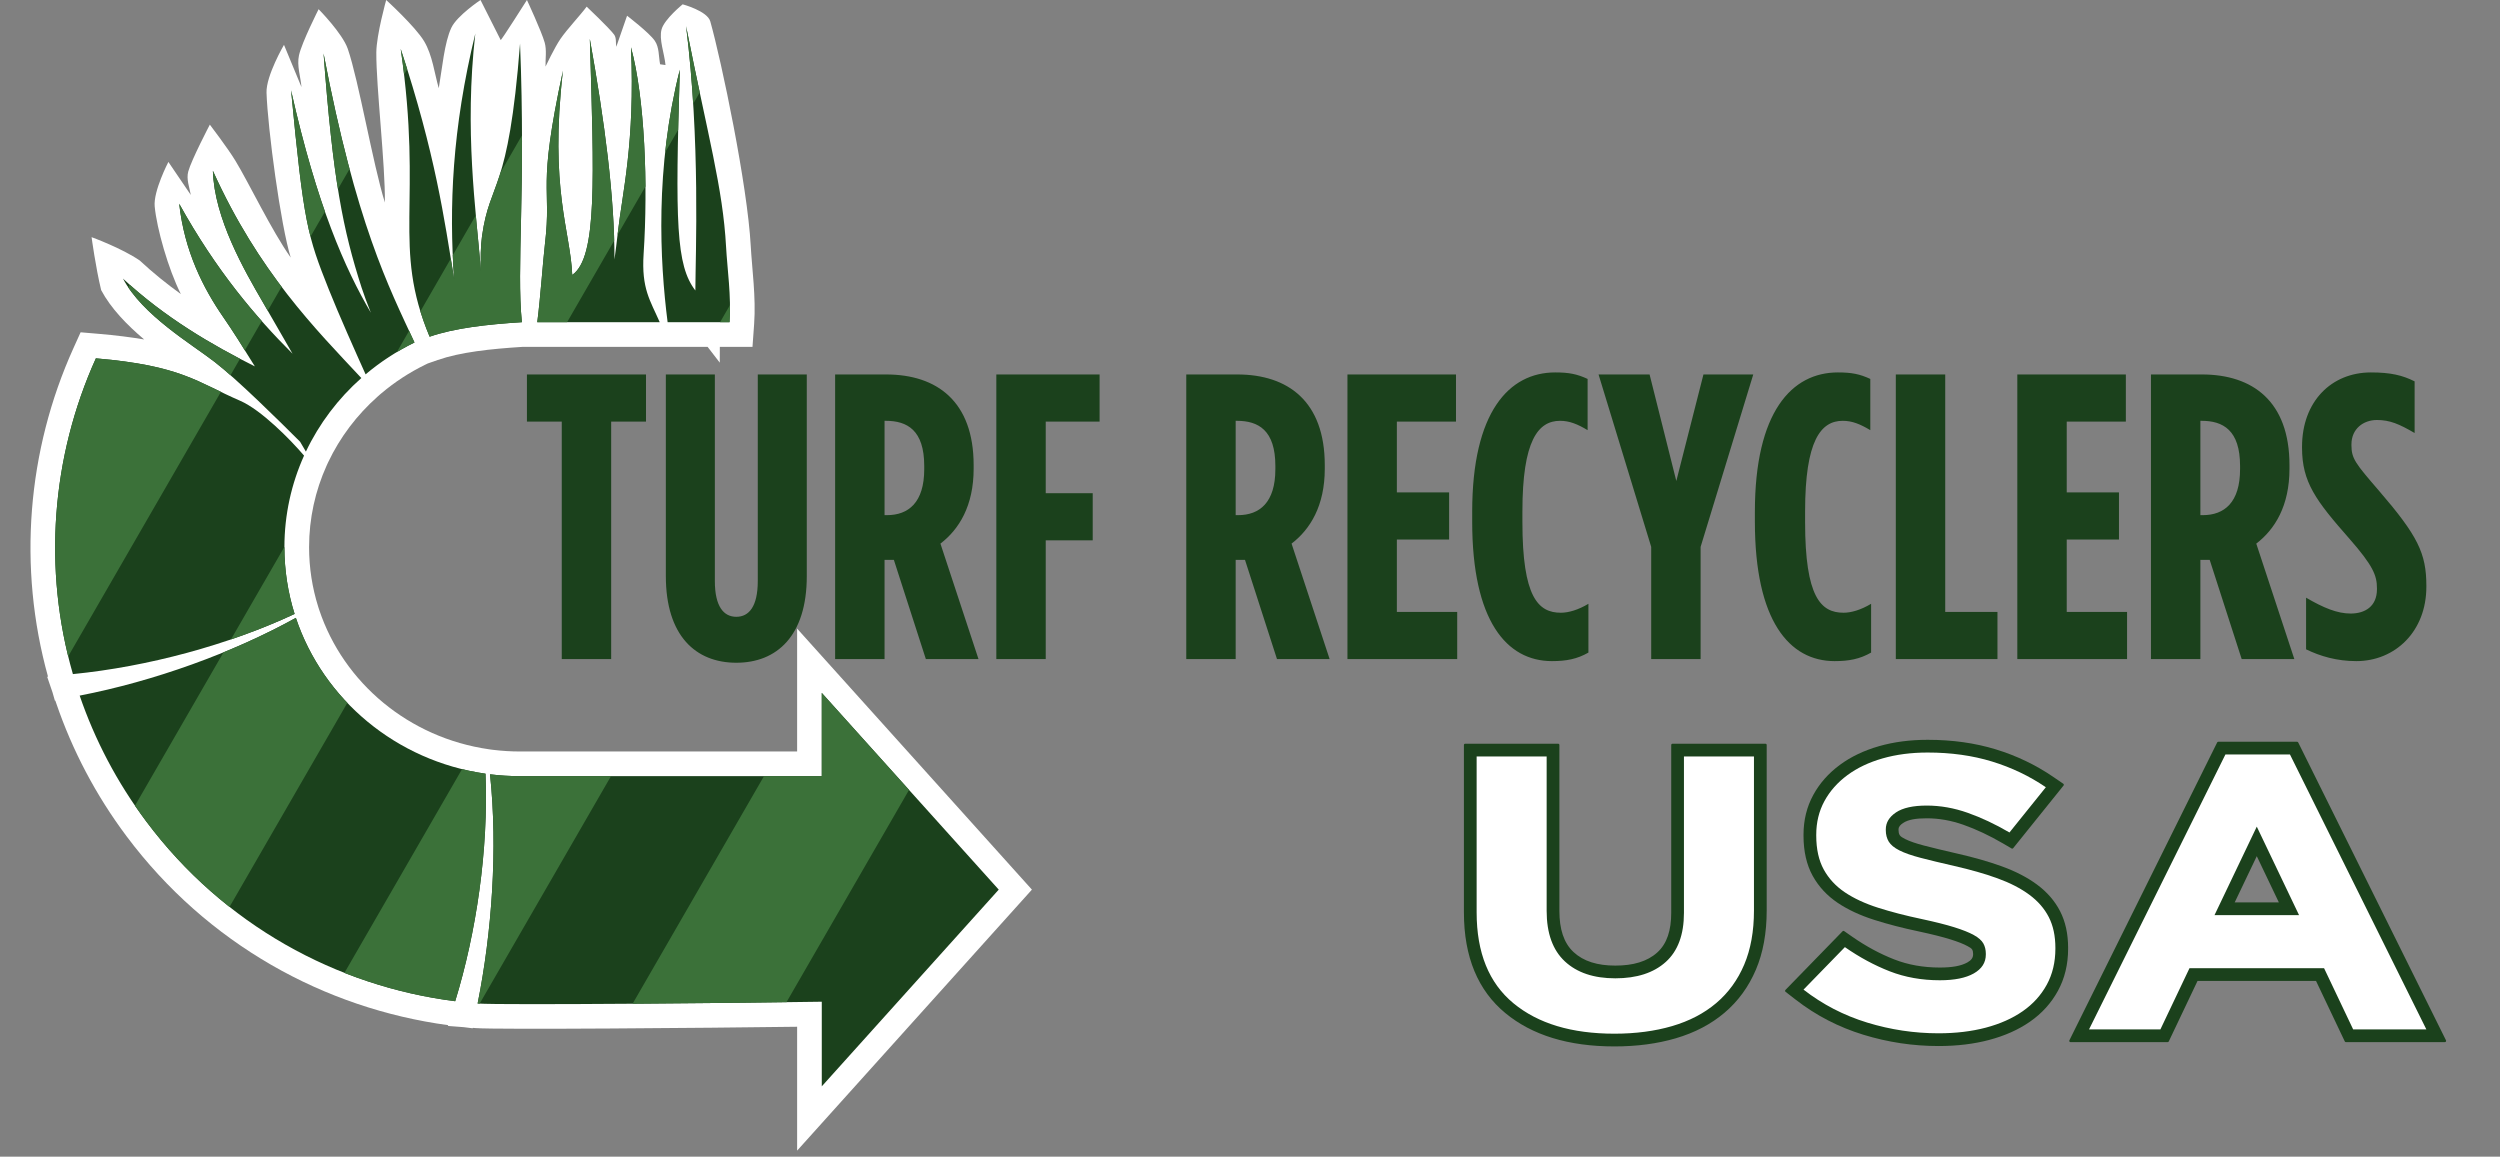 <svg xmlns="http://www.w3.org/2000/svg" xmlns:xlink="http://www.w3.org/1999/xlink" xmlns:serif="http://www.serif.com/" width="100%" height="100%" viewBox="0 0 750 347" xml:space="preserve" style="fill-rule:evenodd;clip-rule:evenodd;stroke-linejoin:round;stroke-miterlimit:2;"><rect x="0" y="0" width="750" height="347" fill="#808080" stroke="none"/><rect id="Potential-final-USA-2" serif:id="Potential final USA 2" x="0" y="0" width="750" height="346.376" style="fill:none;"></rect><clipPath id="_clip1"><rect x="0" y="0" width="750" height="346.376"></rect></clipPath><g clip-path="url(#_clip1)"><path d="M43.246,101.841c-5.15,-4.364 -10.006,-9.344 -12.898,-14.808c-1.671,-6.909 -2.874,-15.886 -2.874,-15.886c0,0 9.082,3.308 14.457,7.012c3.96,3.69 8.104,7.023 12.317,10.052c-3.777,-7.513 -7.219,-19.671 -7.841,-26.277c-0.437,-4.636 4.107,-13.354 4.107,-13.354l6.727,9.908c-0.431,-2.36 -1.384,-4.753 -0.769,-7.028c0.952,-3.516 6.477,-14.074 6.477,-14.074c-0,0 5.364,7.041 7.661,10.814c4.045,6.648 10.83,20.913 16.609,29.071c-2.998,-9.551 -6.925,-38.839 -7.263,-49.476c-0.161,-5.087 5.239,-14.343 5.239,-14.343l5.249,12.675c-0.253,-3.014 -1.436,-6.419 -0.751,-9.531c0.857,-3.895 5.893,-13.836 5.893,-13.836c0,0 7.156,7.244 8.752,11.903c3.312,9.665 7.489,34.382 11.121,46.089c0.152,-11.247 -2.63,-34.863 -2.564,-44.989c0.035,-5.346 2.962,-15.763 2.962,-15.763c-0,-0 8.757,7.975 11.386,12.386c2.516,4.221 3.093,9.657 4.386,14.075c1.001,-5.829 1.69,-13.738 3.777,-18.148c1.719,-3.635 8.743,-8.313 8.743,-8.313l6.05,12.002c-0.062,0.542 7.88,-12.002 7.88,-12.002c-0,-0 4.398,9.449 5.327,12.778c0.646,2.312 0.181,4.863 0.251,7.197c-0,-0 2.698,-5.709 4.476,-8.302c2.057,-2.997 6.006,-7.141 7.863,-9.681c-0,-0 6.755,6.379 8.237,8.388c0.736,0.999 0.437,2.449 0.649,3.665l3.234,-9.327c-0,-0 6.669,5.095 8.321,7.523c1.353,1.991 1.116,4.513 1.587,7.045l1.623,0.227c-0.33,-3.557 -2.024,-7.712 -1.166,-10.748c0.858,-3.037 6.313,-7.469 6.313,-7.469c0,-0 7.404,1.989 8.285,5.113c3.404,12.066 11.151,49.182 12.134,67.284c0.372,6.84 1.605,15.445 1.025,23.497l-0.494,6.867l-9.8,0l-0.017,4.736l-3.643,-4.736l-55.485,0c-9.7,0.615 -18.692,1.58 -25.481,3.942l-2.999,1.044l-0.727,0.354c-4.752,2.32 -9.163,5.204 -13.139,8.562l-0.578,0.488l-0.565,0.501c-6.212,5.505 -11.293,12.197 -14.854,19.707l-0.251,0.531l-0.241,0.536c-3.371,7.485 -5.241,15.752 -5.241,24.44c0,6.193 0.95,12.172 2.717,17.807l0.164,0.523l0.173,0.519c7.308,21.881 26.957,38.351 50.925,41.776l0.605,0.087l0.606,0.075c2.653,0.328 5.357,0.498 8.101,0.498l83.12,-0l-0,-36.858l70.436,78.3l-70.436,78.3l-0,-37.164c-26.958,0.361 -89.969,0.904 -96.419,0.404l-0.879,-0.068l-0.039,0.128l-2.635,-0.335l-4.773,-0.369l0.048,-0.235c-37.115,-5.018 -72.273,-24.339 -96.465,-56.663c-9.3,-12.427 -16.298,-25.868 -21.07,-39.809l-0.305,-0.893l-0.132,0.013l-0.718,-2.494l-1.598,-4.67l0.248,-0.048c-9.109,-32.81 -6.259,-67.798 7.628,-98.529l2.155,-4.77l5.215,0.445c5.423,0.462 9.957,1.037 13.851,1.709Z" style="fill:#fff;"></path><path d="M197.919,96.659l-36.739,0c0.96,-7.434 1.725,-18.591 2.293,-23.369c2.155,-18.16 -2.527,-15.23 5.412,-52.088c-4.109,35.524 2.278,48.168 2.786,61.283c7.572,-5.239 6.515,-28.92 5.28,-70.798c4.471,24.908 7.426,47.403 7.39,66.155c0.339,-2.431 0.676,-5.125 1.013,-8.133c1.324,-11.816 5.184,-26.764 3.946,-55.517c4.145,15.166 5.142,41.394 3.786,61.986c-0.689,10.464 1.99,13.959 4.833,20.481Zm-69.032,4.353c-11.391,-27.244 -1.931,-39.829 -8.67,-86.31c10.407,31.572 13.055,50.804 16.022,69.073c-1.56,-21.687 -0.606,-45.103 6.355,-73.713c-3.324,29.146 0.174,52.767 1.71,71.362c-0.17,-3.801 -0.129,-7.531 0.304,-10.605c2.408,-17.131 7.888,-12.235 11.406,-57.748c1.746,44.167 -1.108,67.053 0.552,83.588c-10.543,0.661 -20.309,1.788 -27.679,4.353Zm117.645,199.504c-19.645,0.338 -96.127,1.088 -103.246,0.537c4.262,-21.238 6.095,-46.349 3.718,-68.762c2.95,0.365 5.958,0.554 9.01,0.554l90.518,-0l-0,-24.97l53.087,59.014l-53.087,59.014l-0,-25.387Zm-158.151,-116.334c-19.817,9.289 -44.186,15.846 -66.51,18.049c-9.059,-31.49 -6.456,-65.181 6.895,-94.728c25.725,2.193 30.38,7.153 43.289,12.735c6.251,2.703 15.021,11.579 19.163,16.446c-3.79,8.416 -5.893,17.71 -5.893,27.478c0,6.963 1.069,13.685 3.056,20.02Zm3.39,-48.696c-0.479,-0.816 -1.066,-1.817 -1.741,-2.963c-6.138,-6.144 -18.912,-18.737 -25.583,-23.902c-7.086,-5.487 -21.748,-14.069 -27.56,-25.049c12.543,11.686 26.824,19.996 39.577,26.345c-3.523,-5.728 -6.897,-11.057 -9.306,-14.52c-6.201,-8.919 -11.819,-20.032 -13.398,-34.278c11.137,20.116 22.934,33.927 33.997,44.994c-3.327,-5.798 -6.586,-11.463 -8.886,-15.423c-5.456,-9.393 -14.588,-25.118 -15.004,-39.444c13.727,30.39 30.859,47.525 44.536,62.165c-6.957,6.166 -12.644,13.664 -16.632,22.075Zm17.908,-23.179c-2.949,-6.539 -8.132,-18.167 -11.033,-25.466c-6.391,-16.076 -7.507,-19.691 -11.325,-59.747c7.763,34.619 16.257,53.637 23.934,66.713c-1.136,-2.86 -2.129,-5.516 -2.773,-7.516c-5.581,-17.338 -8.599,-32.303 -11.411,-70.242c9.73,51.005 19.52,69.956 27.276,86.7c-5.305,2.59 -10.229,5.81 -14.668,9.558Zm109.18,-15.648l-18.573,0c-2.346,-18.344 -3.785,-46.292 3.657,-75.735c-1.392,45.91 -1.138,58.68 4.665,66.223c0.041,-11.051 1.53,-44.778 -2.786,-79.3c6.541,33.016 11.036,48.421 12.004,66.248c0.357,6.568 1.59,14.831 1.033,22.564Zm-73.204,135.452c0.918,22.72 -2.748,47.639 -9.098,68.256c-35.632,-4.52 -69.462,-22.914 -92.662,-53.913c-8.824,-11.791 -15.465,-24.544 -19.993,-37.772c22.271,-4.312 46.002,-12.86 64.858,-23.327c8.171,24.463 30.098,42.926 56.895,46.756Z" style="fill:#1b411c;"></path><clipPath id="_clip2"><path d="M197.919,96.659l-36.739,0c0.96,-7.434 1.725,-18.591 2.293,-23.369c2.155,-18.16 -2.527,-15.23 5.412,-52.088c-4.109,35.524 2.278,48.168 2.786,61.283c7.572,-5.239 6.515,-28.92 5.28,-70.798c4.471,24.908 7.426,47.403 7.39,66.155c0.339,-2.431 0.676,-5.125 1.013,-8.133c1.324,-11.816 5.184,-26.764 3.946,-55.517c4.145,15.166 5.142,41.394 3.786,61.986c-0.689,10.464 1.99,13.959 4.833,20.481Zm-69.032,4.353c-11.391,-27.244 -1.931,-39.829 -8.67,-86.31c10.407,31.572 13.055,50.804 16.022,69.073c-1.56,-21.687 -0.606,-45.103 6.355,-73.713c-3.324,29.146 0.174,52.767 1.71,71.362c-0.17,-3.801 -0.129,-7.531 0.304,-10.605c2.408,-17.131 7.888,-12.235 11.406,-57.748c1.746,44.167 -1.108,67.053 0.552,83.588c-10.543,0.661 -20.309,1.788 -27.679,4.353Zm117.645,199.504c-19.645,0.338 -96.127,1.088 -103.246,0.537c4.262,-21.238 6.095,-46.349 3.718,-68.762c2.95,0.365 5.958,0.554 9.01,0.554l90.518,-0l-0,-24.97l53.087,59.014l-53.087,59.014l-0,-25.387Zm-158.151,-116.334c-19.817,9.289 -44.186,15.846 -66.51,18.049c-9.059,-31.49 -6.456,-65.181 6.895,-94.728c25.725,2.193 30.38,7.153 43.289,12.735c6.251,2.703 15.021,11.579 19.163,16.446c-3.79,8.416 -5.893,17.71 -5.893,27.478c0,6.963 1.069,13.685 3.056,20.02Zm3.39,-48.696c-0.479,-0.816 -1.066,-1.817 -1.741,-2.963c-6.138,-6.144 -18.912,-18.737 -25.583,-23.902c-7.086,-5.487 -21.748,-14.069 -27.56,-25.049c12.543,11.686 26.824,19.996 39.577,26.345c-3.523,-5.728 -6.897,-11.057 -9.306,-14.52c-6.201,-8.919 -11.819,-20.032 -13.398,-34.278c11.137,20.116 22.934,33.927 33.997,44.994c-3.327,-5.798 -6.586,-11.463 -8.886,-15.423c-5.456,-9.393 -14.588,-25.118 -15.004,-39.444c13.727,30.39 30.859,47.525 44.536,62.165c-6.957,6.166 -12.644,13.664 -16.632,22.075Zm17.908,-23.179c-2.949,-6.539 -8.132,-18.167 -11.033,-25.466c-6.391,-16.076 -7.507,-19.691 -11.325,-59.747c7.763,34.619 16.257,53.637 23.934,66.713c-1.136,-2.86 -2.129,-5.516 -2.773,-7.516c-5.581,-17.338 -8.599,-32.303 -11.411,-70.242c9.73,51.005 19.52,69.956 27.276,86.7c-5.305,2.59 -10.229,5.81 -14.668,9.558Zm109.18,-15.648l-18.573,0c-2.346,-18.344 -3.785,-46.292 3.657,-75.735c-1.392,45.91 -1.138,58.68 4.665,66.223c0.041,-11.051 1.53,-44.778 -2.786,-79.3c6.541,33.016 11.036,48.421 12.004,66.248c0.357,6.568 1.59,14.831 1.033,22.564Zm-73.204,135.452c0.918,22.72 -2.748,47.639 -9.098,68.256c-35.632,-4.52 -69.462,-22.914 -92.662,-53.913c-8.824,-11.791 -15.465,-24.544 -19.993,-37.772c22.271,-4.312 46.002,-12.86 64.858,-23.327c8.171,24.463 30.098,42.926 56.895,46.756Z"></path></clipPath><g clip-path="url(#_clip2)"><path d="M154.08,-34.535l-170.997,296.176l-34.423,-19.875l170.997,-296.175l34.423,19.874Z" style="fill:#3b7139;"></path><path d="M222.927,5.214l-170.997,296.175l-34.423,-19.874l170.997,-296.175l34.423,19.874Z" style="fill:#3b7139;"></path><path d="M291.774,44.963l-170.997,296.175l-34.424,-19.874l170.997,-296.176l34.424,19.875Z" style="fill:#3b7139;"></path><path d="M360.62,84.711l-170.997,296.176l-34.423,-19.875l170.997,-296.175l34.423,19.874Z" style="fill:#3b7139;"></path></g><path d="M620.059,284.978l0.375,-0.375c0,4.745 -1.038,8.961 -3.059,12.656c-2.01,3.675 -4.806,6.766 -8.403,9.261c-3.429,2.379 -7.507,4.213 -12.247,5.467c-4.569,1.209 -9.622,1.823 -15.162,1.823c-7.654,0 -15.164,-1.127 -22.531,-3.384c-7.45,-2.282 -14.222,-5.79 -20.318,-10.52l-3.044,-2.362c-0.084,-0.066 -0.137,-0.164 -0.144,-0.27c-0.008,-0.107 0.031,-0.212 0.105,-0.288l17.138,-17.607c0.129,-0.132 0.333,-0.152 0.484,-0.047l2.398,1.672c4.107,2.862 8.319,5.141 12.64,6.829c4.168,1.628 8.73,2.429 13.681,2.429c3.547,-0 6.321,-0.442 8.279,-1.551c1.034,-0.586 1.677,-1.316 1.677,-2.353l0.353,0.352l-0.353,-0.358l0,-0.216l0.372,0.365l-0.372,-0.371c0,-0.466 -0.068,-0.887 -0.267,-1.244c-0.225,-0.405 -0.74,-0.681 -1.377,-1.033c-1.237,-0.684 -2.959,-1.351 -5.153,-2.035c-2.413,-0.753 -5.55,-1.54 -9.41,-2.367c-4.954,-1.043 -9.439,-2.207 -13.459,-3.49c-4.293,-1.37 -7.93,-3.077 -10.925,-5.089c-3.255,-2.187 -5.769,-4.917 -7.559,-8.174c-1.773,-3.227 -2.723,-7.226 -2.723,-12.02l0.375,0.375l-0.375,-0.38l0,-0.217l0.376,0.369l-0.376,-0.375c0,-4.422 0.988,-8.404 2.921,-11.95c1.897,-3.48 4.547,-6.493 7.972,-9.023c3.298,-2.438 7.223,-4.326 11.79,-5.631c4.41,-1.261 9.26,-1.902 14.552,-1.902c7.407,-0 14.211,0.96 20.416,2.857c6.241,1.909 11.974,4.651 17.199,8.22l3.075,2.1c0.087,0.059 0.144,0.151 0.16,0.255c0.015,0.103 -0.013,0.208 -0.079,0.29l-15.104,18.784c-0.116,0.145 -0.321,0.183 -0.481,0.089l-2.562,-1.496c-4.051,-2.365 -8.014,-4.236 -11.892,-5.604c-3.669,-1.293 -7.336,-1.947 -11.005,-1.947c-3.134,0 -5.519,0.36 -7.086,1.406c-0.81,0.54 -1.369,1.112 -1.369,1.914l-0.373,0.373l0.373,-0.366l-0,0.216l-0.363,0.368l0.363,-0.363c-0,0.561 0.083,1.061 0.333,1.474c0.292,0.481 0.896,0.817 1.659,1.202c1.361,0.686 3.228,1.32 5.589,1.938c2.651,0.693 6,1.503 10.044,2.428c4.987,1.13 9.432,2.404 13.338,3.816c4.159,1.505 7.658,3.325 10.514,5.431c3.1,2.285 5.421,4.982 6.998,8.06c1.568,3.061 2.397,6.719 2.397,10.986l-0.375,0.375l0.375,-0.369l0,0.217l-0.375,0.38Zm-90.05,-11.837c0,6.815 -1.101,12.729 -3.236,17.754c-2.197,5.172 -5.347,9.482 -9.435,12.944c-4.023,3.407 -8.89,5.971 -14.623,7.653c-5.505,1.615 -11.636,2.435 -18.396,2.435c-13.867,0 -24.745,-3.419 -32.711,-9.999c-8.179,-6.755 -12.434,-16.777 -12.434,-30.202l-0,-50.237c-0,-0.207 0.167,-0.375 0.375,-0.375l27.892,-0c0.207,-0 0.375,0.168 0.375,0.375l0,49.769c0,5.442 1.291,9.604 4.242,12.356c3,2.799 7.208,4.063 12.533,4.063c5.347,-0 9.571,-1.219 12.583,-3.932c2.92,-2.63 4.192,-6.642 4.192,-11.902l0,-50.354c0,-0.207 0.168,-0.375 0.375,-0.375l27.893,-0c0.207,-0 0.375,0.168 0.375,0.375l0,49.652Zm173.425,39.285l-8.627,-18.152l-35.544,0l-8.627,18.152c-0.062,0.131 -0.194,0.214 -0.339,0.214l-29.143,0c-0.13,0 -0.251,-0.067 -0.319,-0.177c-0.068,-0.11 -0.075,-0.248 -0.017,-0.364l44.334,-89.362c0.063,-0.128 0.193,-0.208 0.336,-0.208l23.639,-0c0.143,-0 0.273,0.08 0.336,0.208l44.334,89.362c0.058,0.116 0.052,0.254 -0.017,0.364c-0.068,0.11 -0.189,0.177 -0.319,0.177l-29.689,0c-0.144,0 -0.276,-0.083 -0.338,-0.214Zm-19.772,-41.7l-6.627,-13.874l-6.627,13.874l13.254,-0Z" style="fill:#1b411c;"></path><path d="M526.19,273.141c-0,6.239 -0.978,11.66 -2.933,16.261c-1.954,4.601 -4.75,8.442 -8.387,11.523c-3.637,3.08 -8.047,5.381 -13.23,6.902c-5.183,1.52 -10.957,2.281 -17.321,2.281c-12.821,-0 -22.914,-3.042 -30.278,-9.125c-7.365,-6.083 -11.048,-15.169 -11.048,-27.257l0,-46.793l21.004,0l-0,46.325c-0,6.707 1.818,11.757 5.455,15.15c3.637,3.392 8.684,5.088 15.139,5.088c6.456,0 11.502,-1.638 15.139,-4.913c3.637,-3.276 5.456,-8.189 5.456,-14.74l0,-46.91l21.004,0l-0,46.208Zm90.425,11.465c-0,4.055 -0.864,7.662 -2.591,10.82c-1.728,3.159 -4.138,5.811 -7.229,7.955c-3.091,2.145 -6.774,3.783 -11.047,4.914c-4.274,1.13 -9.002,1.696 -14.185,1.696c-7.274,-0 -14.411,-1.073 -21.413,-3.217c-7.001,-2.145 -13.366,-5.44 -19.094,-9.885l12.411,-12.751c4.365,3.041 8.843,5.459 13.435,7.253c4.591,1.793 9.615,2.69 15.07,2.69c4.365,0 7.752,-0.682 10.161,-2.047c2.41,-1.365 3.615,-3.256 3.615,-5.674l-0,-0.234c-0,-1.169 -0.25,-2.203 -0.751,-3.1c-0.5,-0.897 -1.454,-1.735 -2.864,-2.515c-1.409,-0.78 -3.364,-1.56 -5.864,-2.339c-2.501,-0.78 -5.751,-1.599 -9.752,-2.457c-4.819,-1.014 -9.184,-2.145 -13.093,-3.393c-3.91,-1.247 -7.229,-2.788 -9.957,-4.62c-2.727,-1.833 -4.841,-4.114 -6.342,-6.844c-1.5,-2.729 -2.25,-6.122 -2.25,-10.177l-0,-0.234c-0,-3.744 0.818,-7.117 2.455,-10.119c1.637,-3.003 3.932,-5.596 6.887,-7.78c2.956,-2.183 6.479,-3.86 10.571,-5.03c4.091,-1.17 8.592,-1.755 13.502,-1.755c7.001,0 13.434,0.897 19.299,2.691c5.864,1.794 11.252,4.367 16.162,7.721l-10.911,13.57c-4.274,-2.496 -8.456,-4.465 -12.548,-5.908c-4.092,-1.443 -8.183,-2.164 -12.275,-2.164c-4.091,-0 -7.16,0.682 -9.206,2.047c-2.046,1.365 -3.069,3.061 -3.069,5.089l0,0.234c0,1.326 0.296,2.476 0.887,3.451c0.591,0.975 1.659,1.852 3.205,2.632c1.546,0.78 3.66,1.521 6.342,2.223c2.682,0.702 6.069,1.52 10.161,2.456c4.819,1.092 9.115,2.32 12.888,3.685c3.774,1.365 6.956,3.003 9.548,4.913c2.591,1.911 4.546,4.153 5.864,6.727c1.319,2.574 1.978,5.654 1.978,9.242l-0,0.234Zm111.292,24.215l-21.958,-0l-8.729,-18.366l-40.371,-0l-8.728,18.366l-21.413,-0l40.916,-82.473l19.367,0l40.916,82.473Zm-38.188,-34.276l-12.684,-26.555l-12.684,26.555l25.368,0Z" style="fill:#fff;"></path><path d="M168.528,197.726l-0,-71.238l-10.449,0l-0,-14.149l35.72,-0l0,14.149l-10.449,0l0,71.238l-14.822,-0Zm52.366,1.097c-12.15,0 -21.141,-8.05 -21.141,-25.982l-0,-60.502l14.701,-0l0,61.966c0,7.685 2.673,10.735 6.44,10.735c3.766,-0 6.439,-3.05 6.439,-10.735l-0,-61.966l14.701,-0l0,60.502c0,17.932 -8.991,25.982 -21.14,25.982Zm29.645,-1.097l0,-85.387l15.309,-0c15.187,-0 26.244,8.05 26.244,27.201l-0,1.098c-0,11.101 -4.374,18.175 -9.963,22.445l11.421,34.643l-15.795,-0l-9.598,-29.764l-2.795,0l0,29.764l-14.823,-0Zm14.823,-43.182l0.729,0c6.439,0 11.178,-3.781 11.178,-13.784l-0,-0.976c-0,-10.734 -5.103,-13.54 -11.542,-13.54l-0.365,0l0,28.3Zm33.534,43.182l-0,-85.387l30.982,-0l-0,14.149l-16.159,0l-0,21.469l14.093,0l0,14.15l-14.093,-0l-0,35.619l-14.823,-0Zm56.983,-0l-0,-85.387l15.308,-0c15.188,-0 26.244,8.05 26.244,27.201l0,1.098c0,11.101 -4.374,18.175 -9.963,22.445l11.421,34.643l-15.795,-0l-9.598,-29.764l-2.795,0l0,29.764l-14.822,-0Zm14.822,-43.182l0.729,0c6.44,0 11.178,-3.781 11.178,-13.784l0,-0.976c0,-10.734 -5.103,-13.54 -11.542,-13.54l-0.365,0l0,28.3Zm33.534,43.182l0,-85.387l32.562,-0l-0,14.149l-17.739,0l-0,21.225l15.673,0l0,14.15l-15.673,0l-0,21.713l18.103,-0l0,14.15l-32.926,-0Zm61.357,0.609c-13.608,0 -23.935,-12.076 -23.935,-41.839l-0,-2.928c-0,-30.007 11.056,-41.839 24.907,-41.839c4.131,-0 6.561,0.488 9.72,1.951l-0,15.37c-3.038,-1.83 -5.468,-2.806 -8.262,-2.806c-6.561,0 -11.3,5.856 -11.3,27.202l0,3.172c0,22.566 4.739,27.202 11.543,27.202c2.308,-0 5.224,-0.854 8.262,-2.684l-0,14.638c-3.402,1.952 -6.683,2.561 -10.935,2.561Zm29.767,-0.609l0,-33.667l-15.795,-51.72l15.309,-0l8.019,31.959l8.14,-31.959l14.945,-0l-15.795,51.72l-0,33.667l-14.823,-0Zm55.039,0.609c-13.608,0 -23.935,-12.076 -23.935,-41.839l-0,-2.928c-0,-30.007 11.056,-41.839 24.907,-41.839c4.131,-0 6.561,0.488 9.72,1.951l-0,15.37c-3.038,-1.83 -5.468,-2.806 -8.262,-2.806c-6.561,0 -11.299,5.856 -11.299,27.202l-0,3.172c-0,22.566 4.738,27.202 11.542,27.202c2.308,-0 5.224,-0.854 8.262,-2.684l-0,14.638c-3.402,1.952 -6.683,2.561 -10.935,2.561Zm18.346,-0.609l0,-85.387l14.823,-0l0,71.237l15.673,-0l0,14.15l-30.496,-0Zm36.45,-0l-0,-85.387l32.561,-0l0,14.149l-17.738,0l-0,21.225l15.673,0l-0,14.15l-15.673,0l-0,21.713l18.103,-0l-0,14.15l-32.926,-0Zm40.094,-0l0,-85.387l15.309,-0c15.188,-0 26.244,8.05 26.244,27.201l-0,1.098c-0,11.101 -4.374,18.175 -9.963,22.445l11.421,34.643l-15.795,-0l-9.598,-29.764l-2.795,0l0,29.764l-14.823,-0Zm14.823,-43.182l0.729,0c6.44,0 11.178,-3.781 11.178,-13.784l0,-0.976c0,-10.734 -5.103,-13.54 -11.542,-13.54l-0.365,0l0,28.3Zm46.777,43.791c-5.832,0 -10.813,-1.463 -15.066,-3.537l0,-15.492c5.225,3.05 9.356,4.758 13.365,4.758c4.253,-0 7.898,-2.074 7.898,-7.319l-0,-0.244c-0,-3.904 -1.215,-6.831 -8.262,-14.882c-10.085,-11.466 -14.216,-16.955 -14.216,-27.324l0,-0.244c0,-13.662 8.87,-22.322 20.655,-22.322c5.954,-0 9.477,0.853 13.122,2.683l0,15.492c-4.617,-2.684 -7.411,-3.904 -11.299,-3.904c-4.131,0 -7.655,2.684 -7.655,7.319l0,0.244c0,4.026 1.215,5.489 8.262,13.662c11.664,13.54 14.215,18.785 14.215,28.544l0,0.244c0,13.418 -9.355,22.322 -21.019,22.322Z" style="fill:#1b411c;"></path></g></svg>